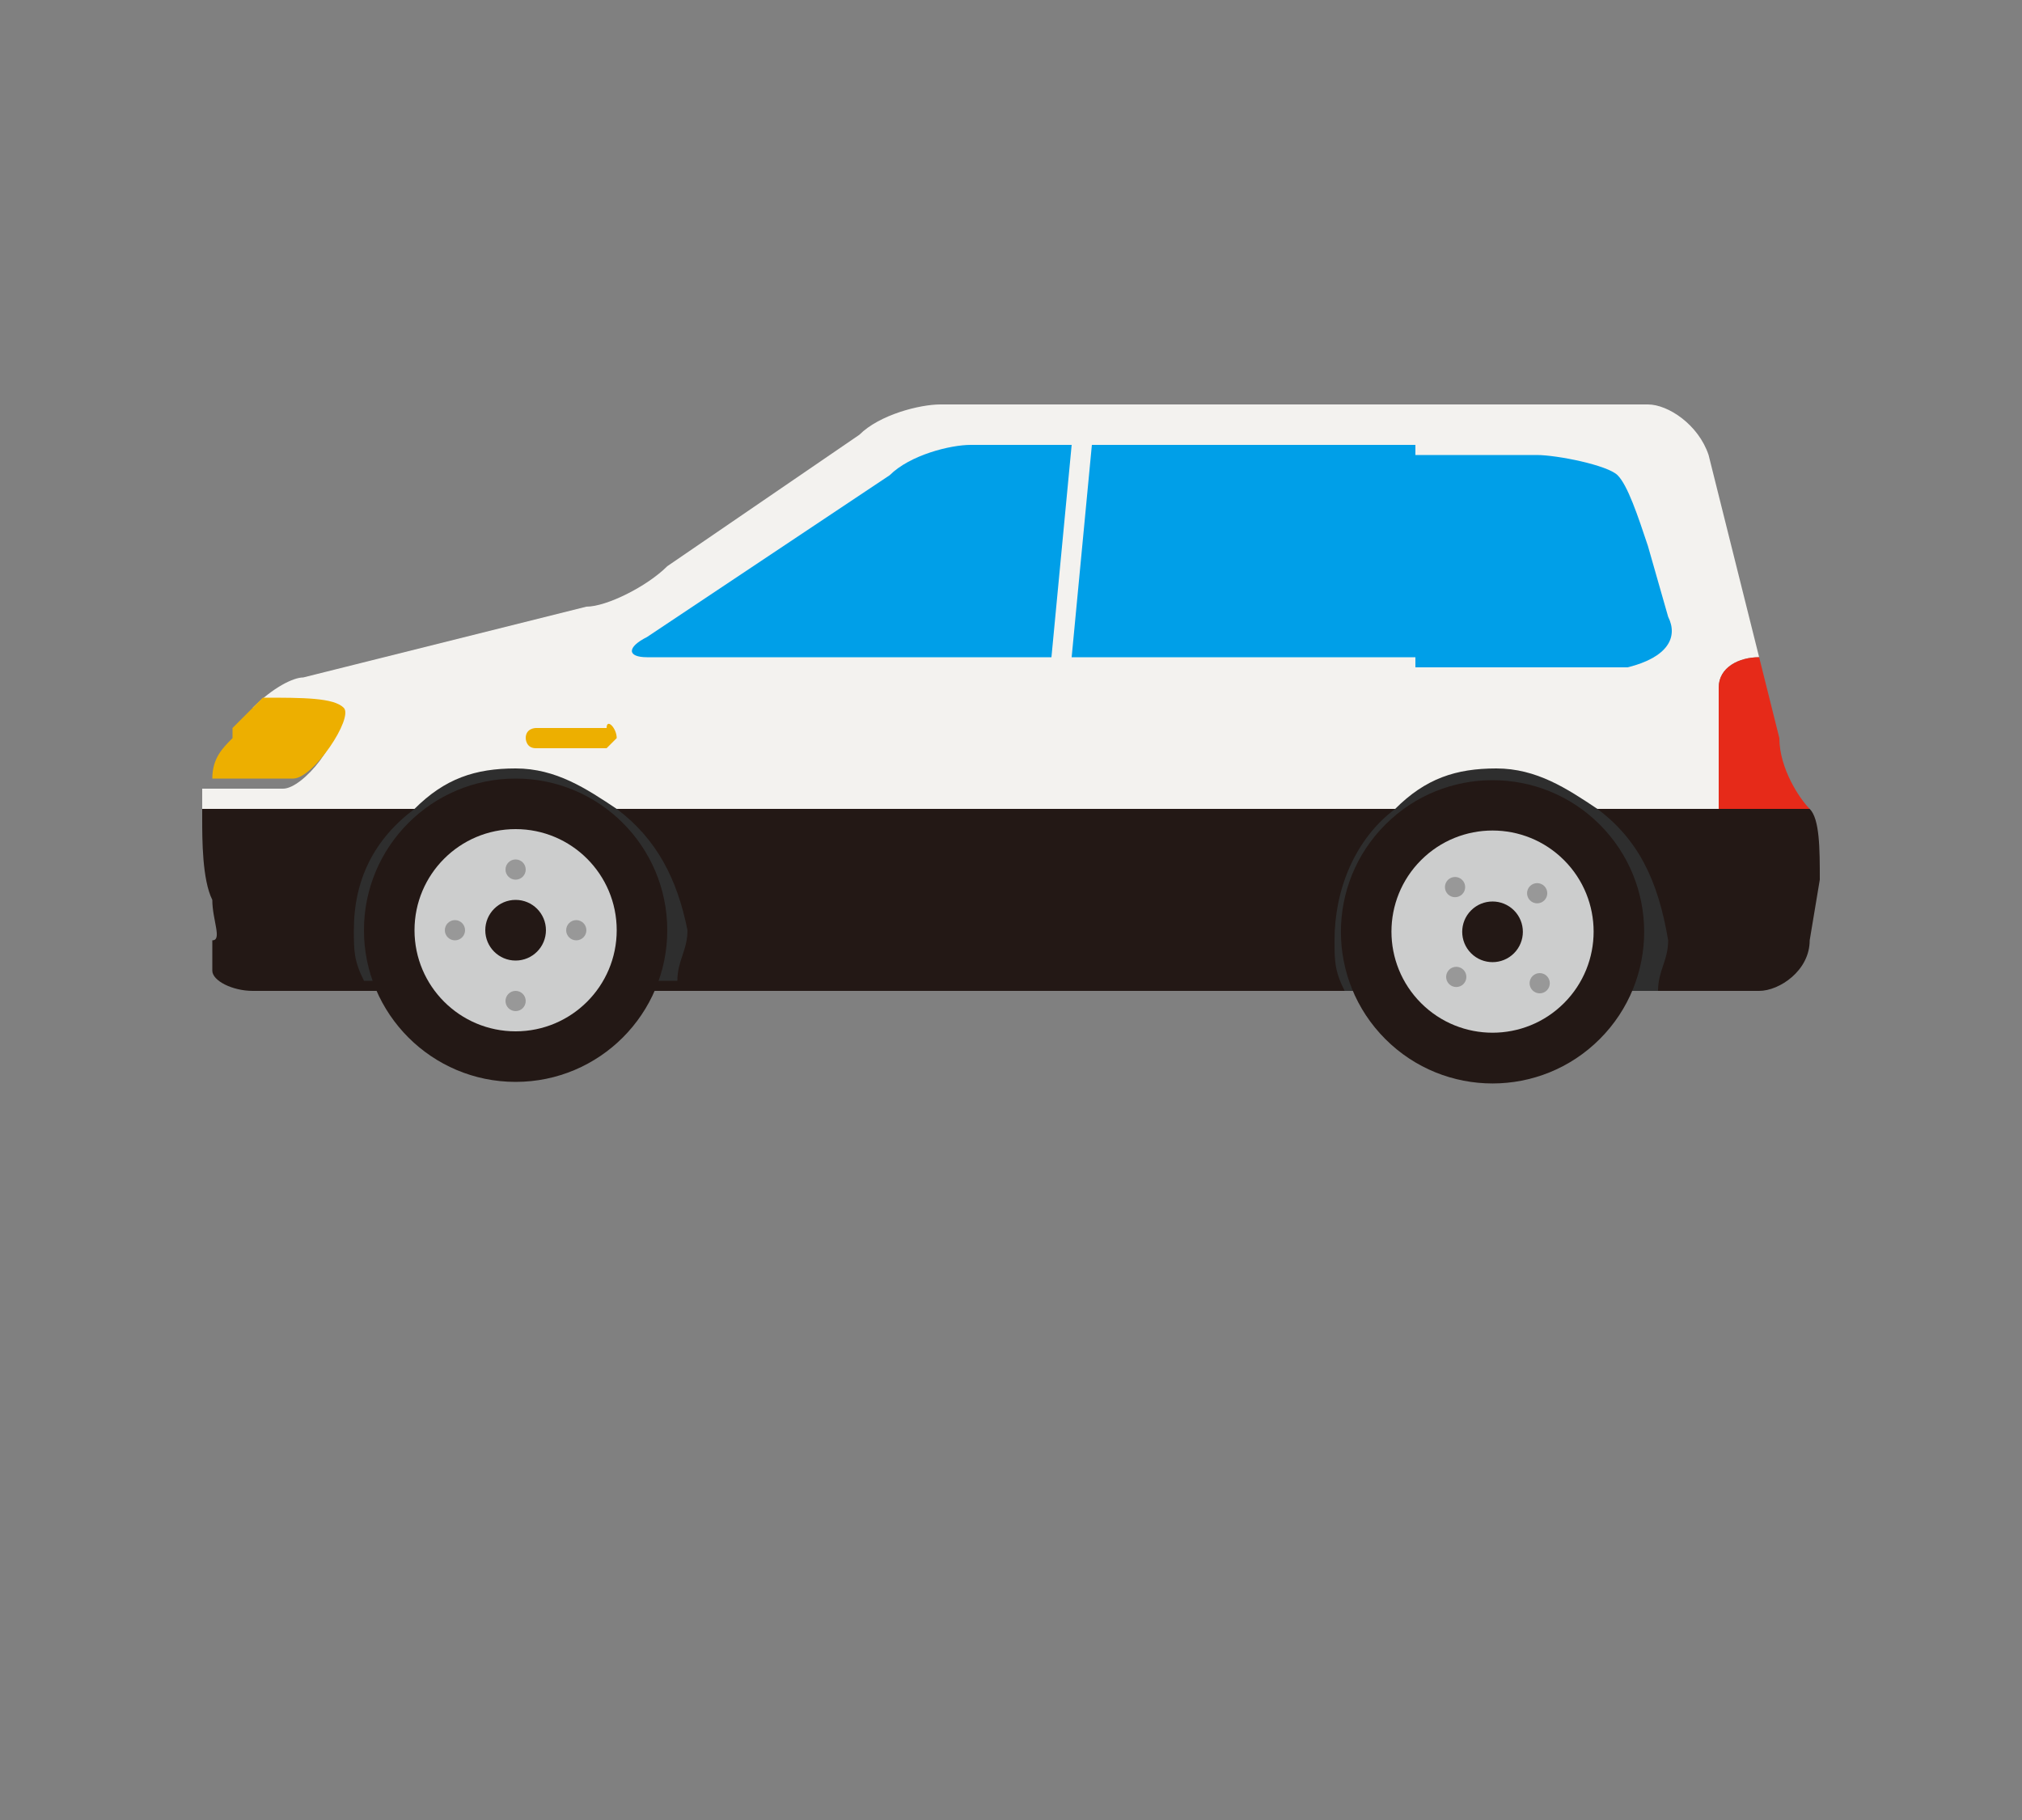<?xml version="1.0" encoding="utf-8"?>
<!-- Generator: Adobe Illustrator 19.2.1, SVG Export Plug-In . SVG Version: 6.00 Build 0)  -->
<svg version="1.1" id="レイヤー_1" xmlns="http://www.w3.org/2000/svg" xmlns:xlink="http://www.w3.org/1999/xlink" x="0px"
	 y="0px" width="20px" height="18px" viewBox="0 0 20 18" style="enable-background:new 0 0 20 18;" xml:space="preserve">
<rect x="0" y="0" width="20" height="18" fill="#808080" stroke="none"/>
<style type="text/css">
	.st0{fill:#231815;}
	.st1{fill:#F3F2EF;}
	.st2{fill:#E62A19;}
	.st3{fill:#009FE8;}
	.st4{fill:#EDAF00;}
	.st5{fill:#2E2E2E;}
	.st6{fill:#CCCDCD;}
	.st7{fill:#989898;}
</style>
<g>
	<g>
		<path class="st0" d="M17.9,8H2C2,8,2,8,2,8.1c0,0.2,0,0.6,0.1,0.8c0,0.2,0.1,0.4,0,0.4c0,0,0,0.1,0,0.3c0,0.1,0.2,0.2,0.4,0.2
			h14.9c0.2,0,0.5-0.2,0.5-0.5L18,8.7C18,8.4,18,8.1,17.9,8z"/>
		<g>
			<path class="st1" d="M17.4,6.5l-0.5-2C16.8,4.2,16.5,4,16.3,4H9.3C9.1,4,8.7,4.1,8.5,4.3L6.6,5.6C6.4,5.8,6,6,5.8,6L3,6.7
				c-0.1,0-0.3,0.1-0.5,0.3c0.4,0,0.8,0,0.8,0.1c0.1,0.2-0.3,0.7-0.5,0.7c-0.1,0-0.5,0-0.8,0C2,7.8,2,7.9,2,8h15c0-0.4,0-1,0-1.2
				C17,6.6,17.2,6.5,17.4,6.5z"/>
			<path class="st2" d="M17.6,7.3l-0.2-0.8c-0.2,0-0.4,0.1-0.4,0.3C17,7,17,7.5,17,8h0.9C17.8,7.9,17.6,7.6,17.6,7.3z"/>
		</g>
		<g>
			<path class="st3" d="M9.6,4.4c-0.2,0-0.6,0.1-0.8,0.3L6.4,6.3C6.2,6.4,6.2,6.5,6.4,6.5h4l0.2-2.1H9.6z"/>
			<polygon class="st3" points="10.8,4.4 10.6,6.5 14,6.5 14,4.4 			"/>
			<path class="st3" d="M16.5,6.1l-0.2-0.7c-0.1-0.3-0.2-0.6-0.3-0.7c-0.1-0.1-0.6-0.2-0.8-0.2h-1.2v2.1h2.1
				C16.5,6.5,16.6,6.3,16.5,6.1z"/>
		</g>
		<path class="st4" d="M3.4,7C3.3,6.9,3,6.9,2.6,6.9C2.5,7,2.4,7.1,2.3,7.2L2.3,7.3C2.2,7.4,2.1,7.5,2.1,7.7c0.3,0,0.7,0,0.8,0
			C3.1,7.7,3.5,7.1,3.4,7z"/>
		<path class="st4" d="M6.1,7.3C6.1,7.3,6,7.4,6,7.4H5.3c-0.1,0-0.1-0.1-0.1-0.1l0,0c0-0.1,0.1-0.1,0.1-0.1H6C6,7.1,6.1,7.2,6.1,7.3
			L6.1,7.3z"/>
		<g>
			<path class="st5" d="M6.1,8c-0.3-0.2-0.6-0.4-1-0.4c-0.4,0-0.7,0.1-1,0.4C3.7,8.3,3.5,8.7,3.5,9.2c0,0.2,0,0.3,0.1,0.5h3.1
				c0-0.2,0.1-0.3,0.1-0.5C6.7,8.7,6.5,8.3,6.1,8z"/>
			<path class="st5" d="M15.8,8c-0.3-0.2-0.6-0.4-1-0.4c-0.4,0-0.7,0.1-1,0.4c-0.4,0.3-0.6,0.8-0.6,1.3c0,0.2,0,0.3,0.1,0.5h3.1
				c0-0.2,0.1-0.3,0.1-0.5C16.4,8.7,16.2,8.3,15.8,8z"/>
		</g>
	</g>
	<g>
		<circle class="st0" cx="5.1" cy="9.2" r="1.5"/>
		<circle class="st6" cx="5.1" cy="9.2" r="1"/>
		<circle class="st0" cx="5.1" cy="9.2" r="0.3"/>
		<g>
			<circle class="st7" cx="5.1" cy="8.6" r="0.1"/>
			<circle class="st7" cx="4.5" cy="9.2" r="0.1"/>
			<circle class="st7" cx="5.1" cy="9.9" r="0.1"/>
			<circle class="st7" cx="5.7" cy="9.2" r="0.1"/>
		</g>
	</g>
	<g>
		<ellipse transform="matrix(0.707 -0.707 0.707 0.707 -2.205 13.175)" class="st0" cx="14.8" cy="9.2" rx="1.5" ry="1.5"/>
		<ellipse transform="matrix(0.707 -0.707 0.707 0.707 -2.205 13.173)" class="st6" cx="14.8" cy="9.2" rx="1" ry="1"/>
		<ellipse transform="matrix(0.707 -0.707 0.707 0.707 -2.205 13.175)" class="st0" cx="14.8" cy="9.2" rx="0.3" ry="0.3"/>
		<g>
			<ellipse transform="matrix(0.708 -0.706 0.706 0.708 -1.77 13.335)" class="st7" cx="15.2" cy="8.8" rx="0.1" ry="0.1"/>
			<ellipse transform="matrix(0.707 -0.708 0.708 0.707 -2.019 12.747)" class="st7" cx="14.4" cy="8.8" rx="0.1" ry="0.1"/>
			<ellipse transform="matrix(0.708 -0.707 0.707 0.708 -2.649 12.975)" class="st7" cx="14.4" cy="9.7" rx="0.1" ry="0.1"/>
			<ellipse transform="matrix(0.708 -0.707 0.707 0.708 -2.39 13.603)" class="st7" cx="15.2" cy="9.7" rx="0.1" ry="0.1"/>
		</g>
	</g>
</g>
</svg>
